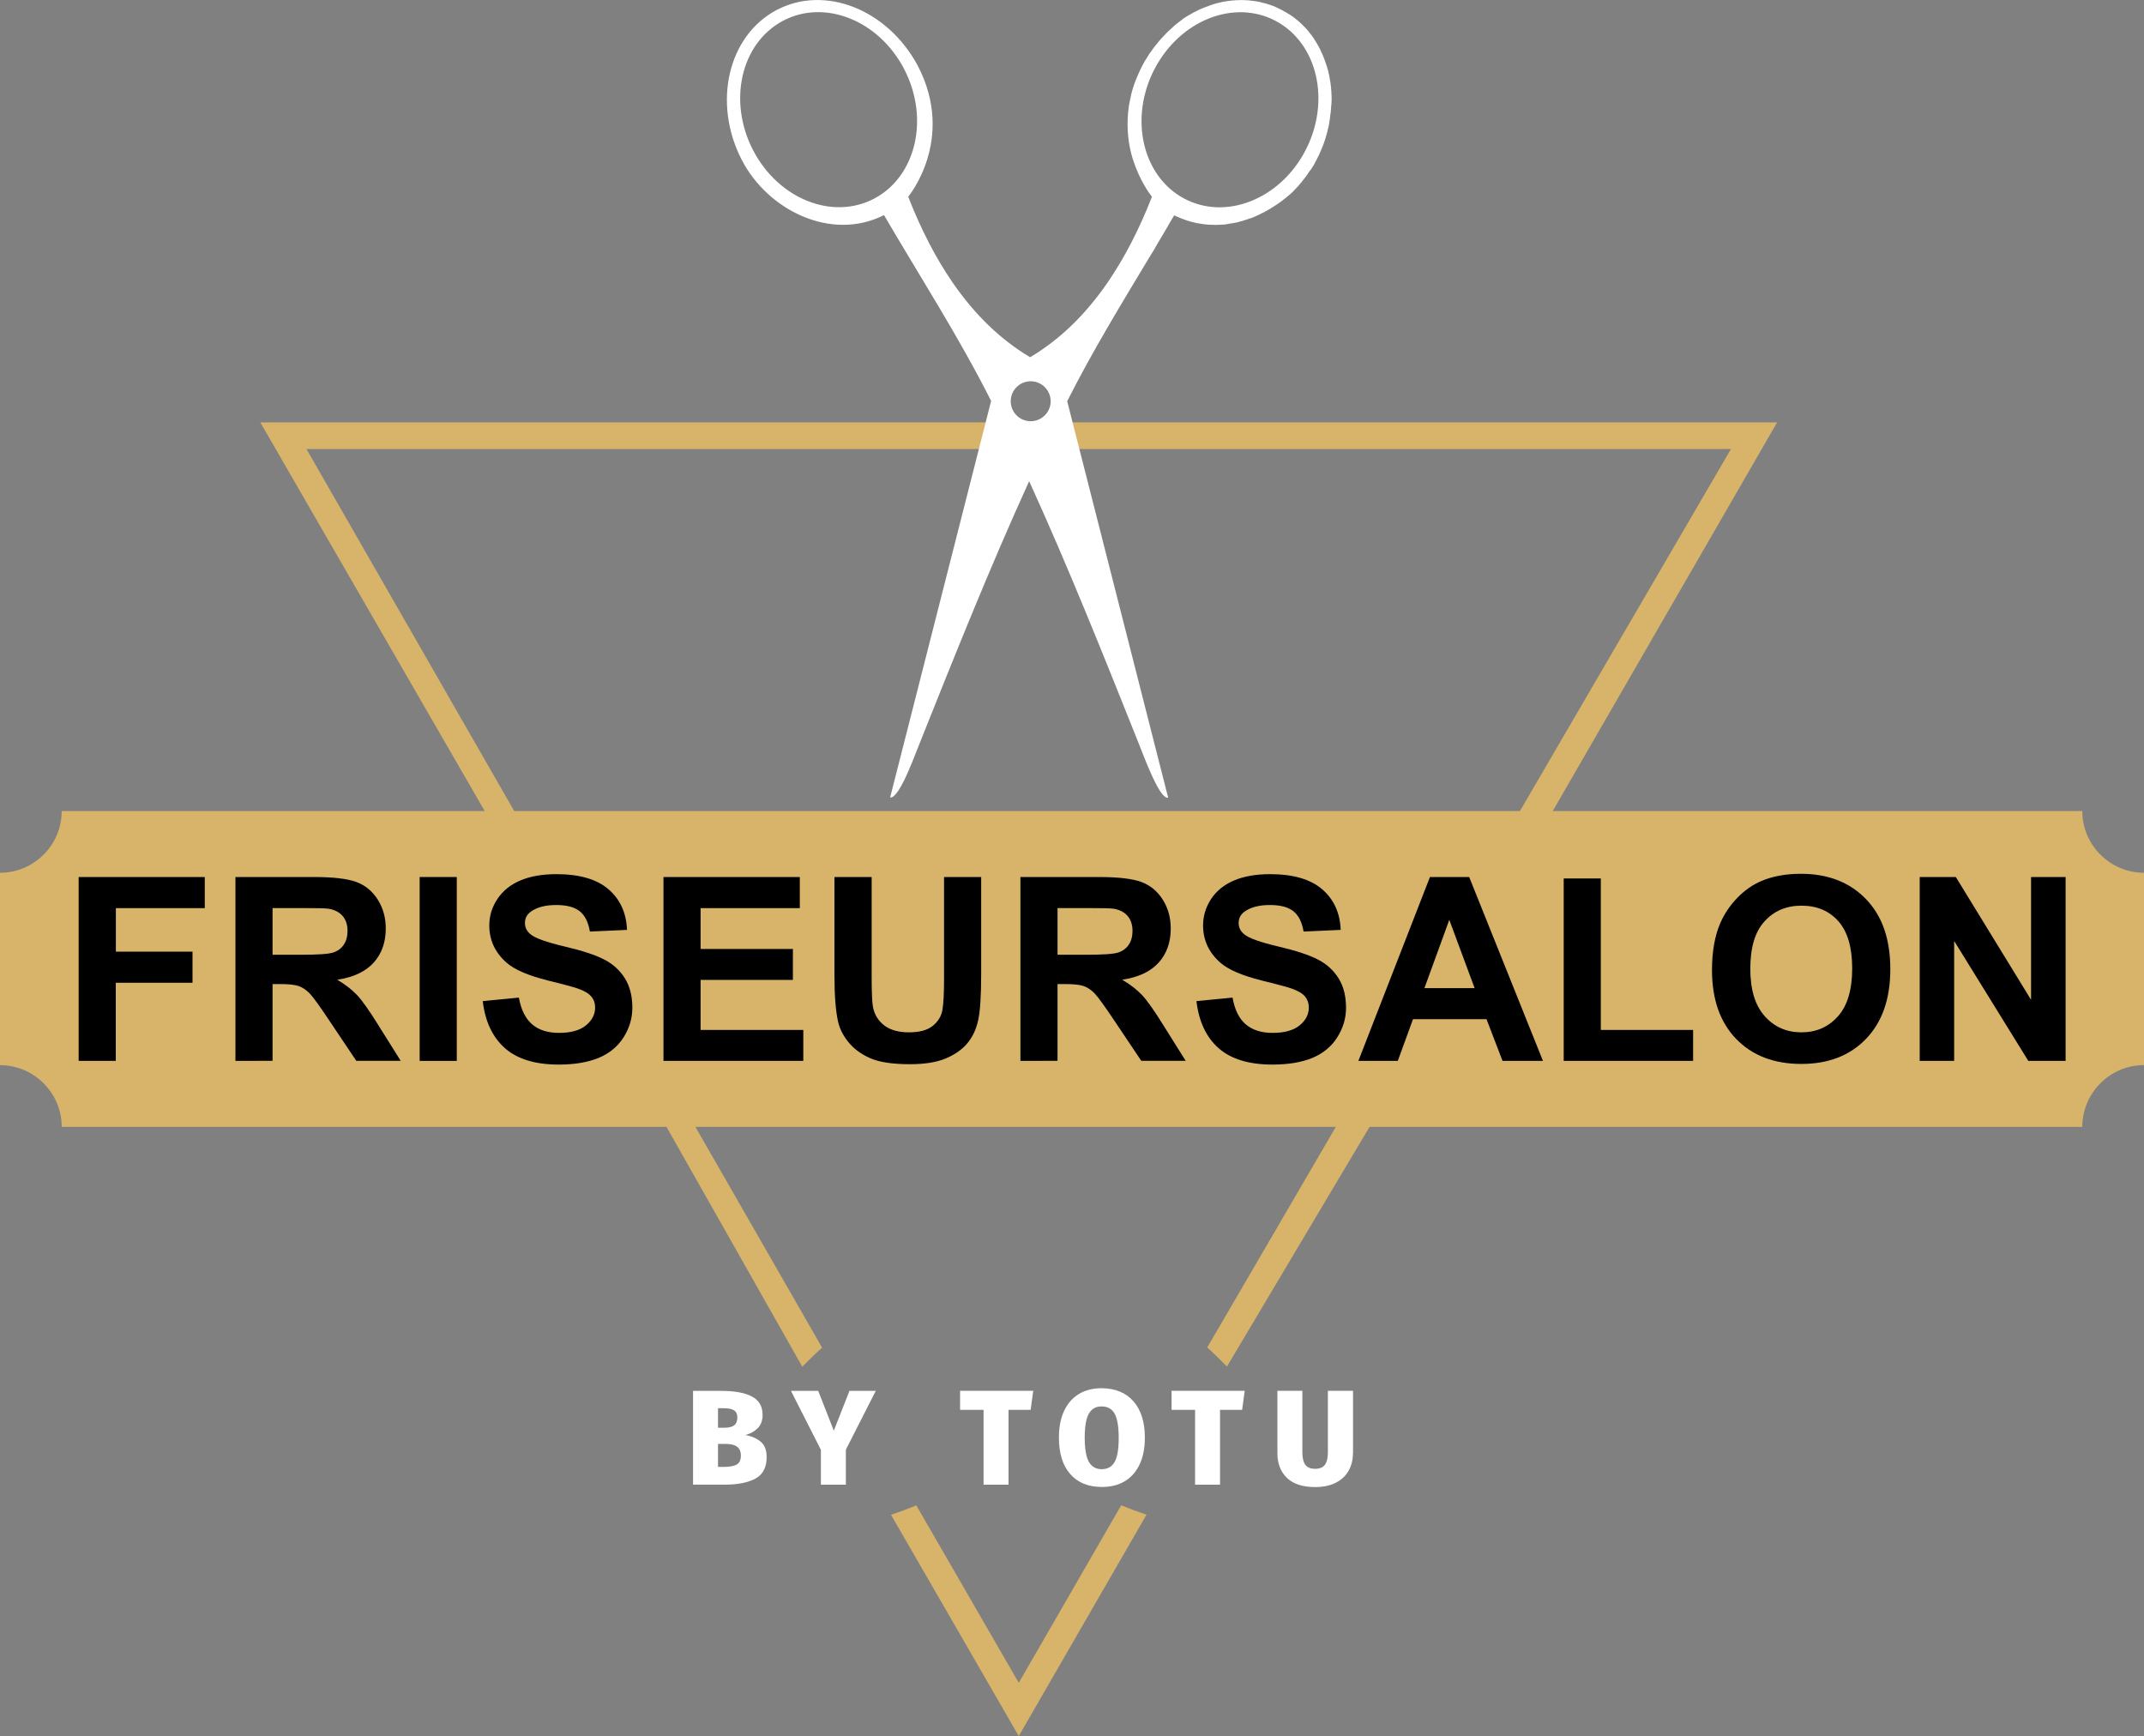 <?xml version="1.0" encoding="utf-8"?>
<!-- Generator: Adobe Illustrator 25.0.1, SVG Export Plug-In . SVG Version: 6.00 Build 0)  -->
<svg version="1.1" id="Ebene_1" xmlns="http://www.w3.org/2000/svg" xmlns:xlink="http://www.w3.org/1999/xlink" x="0px" y="0px"
	 viewBox="0 0 2327.6 1884.5" style="enable-background:new 0 0 2327.6 1884.5;" xml:space="preserve">
<rect x="0" y="0" width="2327.6" height="1884.5" fill="#808080" stroke="none"/>
<style type="text/css">
	.st0{fill-rule:evenodd;clip-rule:evenodd;fill:#D7B46A;}
	.st1{fill-rule:evenodd;clip-rule:evenodd;fill:#FFFFFF;}
	.st2{fill:#FFFFFF;}
</style>
<g>
	<g>
		<g>
			<path class="st0" d="M1332,1483.4l185.6-311.9l411.7-713H282.6l411.7,713L871,1483.6c6.9-7.1,14-14.1,21.5-20.7L332.7,487.4
				h1546.5l-568.6,975.3C1318,1469.3,1325.1,1476.3,1332,1483.4 M1106,1884.5l138.7-240.3c-9.3-3.1-18.5-6.5-27.5-10.2L1106,1826.7
				l-111.2-192.6c-9.1,3.7-18.3,7.1-27.5,10.2L1106,1884.5z"/>
			<path class="st1" d="M1445.4,100.8v-0.9c-0.1-0.9-0.1-1.8-0.2-2.7h-0.1v-1.3c-0.1-0.7-0.1-1.5-0.2-2.2h-0.1V93
				c-0.1-0.8-0.2-1.6-0.3-2.4l0,0v-0.1c-0.1-0.6-0.2-1.2-0.3-1.8h-0.1v-0.3c-0.1-0.4-0.1-0.8-0.2-1.3h-0.1v-0.7
				c-0.1-0.4-0.1-0.8-0.2-1.3h-0.1v-0.5c-0.1-0.4-0.1-0.7-0.2-1.1h-0.1V83c-0.1-0.4-0.2-0.9-0.3-1.3l0,0v-0.2
				c-0.1-0.5-0.2-0.9-0.3-1.4l0,0l0,0c-0.1-0.4-0.2-0.8-0.3-1.2l0,0v-0.1c-0.1-0.4-0.2-0.8-0.3-1.2l0,0v-0.2
				c-0.1-0.4-0.2-0.8-0.3-1.1l0,0v-0.1c-0.1-0.3-0.2-0.6-0.2-0.9h-0.1V75c-0.1-0.3-0.2-0.6-0.3-0.9h-0.1v-0.2
				c-0.1-0.3-0.1-0.5-0.2-0.8h-0.1v-0.3c-0.1-0.3-0.2-0.6-0.3-0.9l0,0v-0.2c-0.1-0.3-0.2-0.5-0.3-0.8h-0.1v-0.2
				c-0.4-1.2-0.8-2.4-1.2-3.6h-0.1v-0.2c-0.1-0.3-0.2-0.5-0.3-0.8l0,0V66c-0.1-0.3-0.2-0.6-0.3-0.8l0,0l0,0
				c-0.1-0.2-0.1-0.4-0.2-0.6h-0.1v-0.2c-0.1-0.2-0.2-0.5-0.3-0.7l0,0v-0.1c-0.1-0.2-0.1-0.3-0.2-0.5h-0.1v-0.3
				c-0.1-0.2-0.2-0.5-0.3-0.7l0,0V62c-0.1-0.2-0.1-0.4-0.2-0.5h-0.1v-0.3c-0.1-0.2-0.2-0.5-0.3-0.7l0,0l0,0c-0.3-0.7-0.6-1.5-1-2.2
				l0,0c-0.1-0.2-0.2-0.4-0.3-0.6l0,0v-0.1c-0.1-0.2-0.2-0.4-0.3-0.6h-0.1v-0.1c-0.1-0.2-0.2-0.3-0.2-0.5h-0.1v-0.2
				c-0.1-0.2-0.2-0.3-0.2-0.5h-0.1v-0.2c-0.1-0.2-0.1-0.3-0.2-0.5h-0.1v-0.2c-0.1-0.1-0.1-0.3-0.2-0.5h-0.1V54
				c-0.1-0.1-0.1-0.3-0.2-0.4h-0.1v-0.2c-0.1-0.2-0.2-0.3-0.2-0.4h-0.1v-0.2l-0.2-0.5h-0.1v-0.1c-0.1-0.2-0.2-0.3-0.3-0.5h-0.1v-0.1
				c-0.1-0.2-0.2-0.3-0.3-0.5l0,0V51c-0.1-0.2-0.2-0.4-0.3-0.6l0,0l0,0c-0.4-0.7-0.8-1.5-1.3-2.2l0,0l0,0c-0.3-0.5-0.6-1-0.9-1.6
				l0,0v-0.1c-0.2-0.3-0.4-0.6-0.6-0.9h-0.1v-0.1l-0.3-0.5l0,0l0,0c-0.1-0.1-0.1-0.2-0.2-0.3h-0.1v-0.2c-0.1-0.1-0.2-0.3-0.3-0.4
				l0,0V44c-0.1-0.1-0.1-0.2-0.2-0.3h-0.1v-0.2c-0.1-0.1-0.2-0.3-0.3-0.4l0,0V43c-0.2-0.3-0.4-0.6-0.6-0.9l0,0V42
				c-0.2-0.3-0.4-0.6-0.6-0.9l0,0l0,0c-0.5-0.7-1-1.5-1.6-2.2l0,0l0,0c-0.3-0.4-0.6-0.8-0.9-1.2l0,0l0,0l-0.2-0.3h-0.1v-0.1
				c-0.3-0.4-0.6-0.8-0.9-1.1h-0.1v-0.1c-0.1-0.1-0.1-0.2-0.2-0.2h-0.1v-0.2c-0.3-0.4-0.6-0.7-0.9-1.1l0,0v-0.1l-0.2-0.3h-0.1V34
				l-0.2-0.2h-0.2v-0.2c-0.3-0.4-0.6-0.7-0.9-1.1l0,0l0,0l-0.3-0.3h-0.1v-0.1C1418,31,1417,30,1416,29l0,0l0,0
				c-0.1-0.1-0.2-0.2-0.3-0.3l0,0l0,0c-0.1-0.1-0.2-0.2-0.3-0.3l0,0l0,0l-0.3-0.3l0,0l0,0c-0.1-0.1-0.2-0.2-0.3-0.3l0,0l0,0
				c-0.1-0.1-0.2-0.2-0.3-0.3l0,0l0,0c-0.1-0.1-0.2-0.2-0.3-0.3l0,0l0,0c-0.1-0.1-0.2-0.2-0.3-0.3l0,0l0,0l-0.3-0.3l0,0l0,0
				c-1.2-1.2-2.5-2.4-3.8-3.5l0,0c-0.4-0.3-0.7-0.6-1.1-1h-0.2V22c-0.1-0.1-0.1-0.1-0.2-0.2h-0.1v-0.1c-0.1-0.1-0.2-0.2-0.3-0.2l0,0
				l0,0c-0.3-0.2-0.5-0.4-0.8-0.6h-0.2v-0.2l-0.2-0.2h-0.1v-0.1c-0.1-0.1-0.2-0.1-0.3-0.2l0,0l0,0c-0.3-0.2-0.5-0.4-0.8-0.6h-0.2
				v-0.1l-0.3-0.2h-0.1V19c-0.3-0.2-0.5-0.4-0.8-0.6h-0.2v-0.1c-0.1-0.1-0.2-0.1-0.3-0.2h-0.1l0,0c-0.4-0.3-0.8-0.6-1.3-0.9l0,0l0,0
				c-0.6-0.4-1.2-0.9-1.9-1.3h-0.1l0,0c-0.3-0.2-0.6-0.4-0.9-0.6h-0.1l0,0c-0.1-0.1-0.3-0.2-0.4-0.3h-0.2v-0.1l-0.3-0.2l0,0l0,0
				c-0.2-0.1-0.3-0.2-0.5-0.3h-0.2v-0.1c-0.1-0.1-0.2-0.1-0.3-0.2h-0.3v-0.2c-0.1,0-0.2-0.1-0.2-0.1h-0.1v-0.1
				c-0.1-0.1-0.3-0.2-0.5-0.3h-0.2v-0.1c-0.3-0.2-0.6-0.4-0.9-0.5h-0.1l0,0c-0.2-0.1-0.3-0.2-0.5-0.3h-0.2v-0.1
				c-0.5-0.3-1-0.6-1.6-0.9l0,0l0,0c-0.2-0.1-0.4-0.3-0.7-0.4c-0.6-0.3-1.2-0.6-1.7-0.9h-0.2v-0.1c-0.2-0.1-0.3-0.2-0.5-0.2h-0.2
				V9.8c-0.2-0.1-0.3-0.2-0.5-0.2h-0.2V9.4l-0.5-0.2h-0.1V9.1c-0.2-0.1-0.4-0.2-0.5-0.3h-0.1l0,0c-0.2-0.1-0.4-0.2-0.6-0.3h-0.1l0,0
				c-0.2-0.1-0.4-0.2-0.6-0.3h-0.3V8.1l-0.4-0.2h-0.2V7.8c-0.2-0.1-0.3-0.1-0.5-0.2h-0.1V7.5c-0.2-0.1-0.4-0.2-0.6-0.3l0,0l0,0
				c-0.5-0.2-1-0.4-1.5-0.6h-0.1l0,0c-0.5-0.2-1.1-0.4-1.6-0.6l0,0c-0.3-0.1-0.6-0.2-0.9-0.3h-0.1l0,0c-0.3-0.1-0.5-0.2-0.8-0.3
				h-0.2V5.3c-0.3-0.1-0.5-0.2-0.8-0.3h-0.2l0,0c-0.2-0.1-0.5-0.2-0.7-0.3h-0.2l0,0c-0.3-0.1-0.5-0.2-0.8-0.2h-0.2V4.4
				c-0.3-0.1-0.6-0.2-0.8-0.3h-0.4V4c-0.2-0.1-0.4-0.1-0.6-0.2h-0.4V3.7c-0.3-0.1-0.5-0.1-0.8-0.2h-0.2l0,0
				c-1.2-0.3-2.4-0.6-3.6-0.9h-0.3V2.4c-0.4-0.1-0.8-0.2-1.2-0.3h-0.4l0,0c-0.3-0.1-0.7-0.2-1-0.2h-0.5V1.8
				c-0.4-0.1-0.8-0.1-1.2-0.2h-0.4V1.5c-0.5-0.1-1-0.2-1.4-0.2h-0.2l0,0c-1.5-0.2-3-0.4-4.5-0.6h-1.3V0.5c-0.8-0.1-1.5-0.1-2.3-0.2
				h-1.6V0.2c-4-0.2-8.1-0.2-12.1,0.1v0.1h-0.8c-0.9,0.1-1.8,0.1-2.7,0.2v0.1h-0.8c-0.6,0.1-1.2,0.1-1.7,0.2V1h-0.9
				c-0.5,0.1-1.1,0.2-1.6,0.2v0.1h-0.6c-0.5,0.1-1.1,0.2-1.6,0.3l0,0h-0.2c-0.6,0.1-1.1,0.2-1.7,0.3l0,0h-0.1
				c-0.5,0.1-1,0.2-1.5,0.3l0,0h-0.1c-0.4,0.1-0.8,0.2-1.2,0.3v0.1h-0.3c-0.3,0.1-0.7,0.1-1,0.2v0.1h-0.4c-0.3,0.1-0.6,0.1-0.8,0.2
				v0.1h-0.4c-0.3,0.1-0.6,0.1-0.8,0.2v0.1h-0.4c-0.4,0.1-0.8,0.2-1.1,0.3l0,0l0,0c-0.7,0.2-1.5,0.4-2.2,0.6l0,0l0,0
				c-0.3,0.1-0.6,0.2-0.9,0.3l0,0h-0.1c-0.3,0.1-0.6,0.2-0.8,0.3v0.1h-0.2c-0.2,0.1-0.5,0.2-0.7,0.2v0.1h-0.2
				c-0.2,0.1-0.5,0.2-0.7,0.2v0.1h-0.2c-0.2,0.1-0.5,0.2-0.7,0.2V6h-0.2c-0.2,0.1-0.5,0.2-0.7,0.3v0.1h-0.1
				c-0.3,0.1-0.5,0.2-0.8,0.3l0,0h-0.1c-0.8,0.3-1.6,0.6-2.5,0.9l0,0h-0.1c-0.5,0.2-1,0.4-1.5,0.6l0,0l0,0c-0.5,0.2-1,0.4-1.5,0.6
				c-0.2,0.1-0.4,0.2-0.6,0.3l0,0h-0.1c-0.2,0.1-0.4,0.2-0.5,0.2v0.1h-0.2c-0.2,0.1-0.3,0.1-0.5,0.2v0.1h-0.3
				c-0.2,0.1-0.5,0.2-0.7,0.3l0,0l0,0c-0.2,0.1-0.4,0.2-0.6,0.3l0,0h-0.1l-0.6,0.3l0,0h-0.1c-0.2,0.1-0.4,0.2-0.5,0.3V11h-0.1
				c-0.2,0.1-0.3,0.2-0.5,0.2v0.1h-0.2c-1.2,0.6-2.5,1.2-3.7,1.9l0,0h-0.1c-0.2,0.1-0.4,0.2-0.6,0.3l0,0l0,0c-0.5,0.3-1,0.6-1.6,0.9
				v0.1h-0.2c-0.2,0.1-0.3,0.2-0.5,0.3v0.1h-0.1c-0.2,0.1-0.4,0.2-0.5,0.3l0,0l0,0c-0.3,0.2-0.6,0.4-0.9,0.5v0.1h-0.2l-0.5,0.3l0,0
				h-0.1c-0.5,0.3-1,0.6-1.5,0.9l0,0h-0.1c-0.8,0.5-1.7,1-2.5,1.6l0,0l0,0c-0.3,0.2-0.6,0.4-0.9,0.6l0,0h-0.1
				c-0.3,0.2-0.6,0.4-0.9,0.6l0,0h-0.1c-0.3,0.2-0.6,0.4-0.9,0.6l0,0l0,0l-0.3,0.2V21h-0.2c-0.1,0.1-0.3,0.2-0.4,0.3l0,0l0,0
				c-0.1,0.1-0.2,0.1-0.3,0.2v0.1h-0.1c-0.3,0.2-0.5,0.4-0.8,0.6v0.1h-0.1c-0.3,0.2-0.6,0.4-0.9,0.6l0,0l0,0l-0.3,0.2v0.1h-0.1
				c-0.3,0.2-0.6,0.4-0.8,0.6l0,0l0,0c-1,0.7-1.9,1.4-2.8,2.2l0,0l0,0c-0.1,0.1-0.2,0.1-0.3,0.2v0.1h-0.1c-0.4,0.3-0.8,0.6-1.1,0.9
				l0,0l0,0l-0.3,0.2v0.1h-0.1l-0.2,0.2V28h-0.2c-0.4,0.3-0.7,0.6-1.1,0.9l0,0l0,0l-0.3,0.3v0.1h-0.1l-0.2,0.2v0.1h-0.1
				c-0.6,0.5-1.2,1-1.8,1.6l0,0l0,0l-0.3,0.3v0.1h-0.1c-1.7,1.5-3.4,3.1-5,4.8l0,0l0,0c-0.1,0.1-0.2,0.2-0.3,0.3l0,0l0,0
				c-1.6,1.6-3.2,3.3-4.8,5.1l0,0l0,0c-0.5,0.6-1,1.2-1.6,1.8v0.1h-0.1c-0.1,0.1-0.1,0.2-0.2,0.2V44h-0.1l-0.2,0.3l0,0l0,0
				c-0.3,0.4-0.6,0.7-0.9,1.1v0.2h-0.2c-0.1,0.1-0.1,0.1-0.2,0.2v0.1h-0.1c-0.1,0.1-0.1,0.2-0.2,0.3v0.1l0,0
				c-0.3,0.4-0.6,0.7-0.9,1.1v0.2h-0.1c-0.1,0.1-0.1,0.2-0.2,0.2v0.1h-0.1l-0.3,0.3c-0.3,0.4-0.6,0.8-1,1.2l0,0l0,0
				c-0.6,0.8-1.3,1.6-1.9,2.5V52h-0.1c-0.3,0.4-0.6,0.8-0.9,1.2v0.1l0,0c-0.2,0.3-0.4,0.6-0.6,0.8v0.1h-0.1
				c-0.2,0.3-0.4,0.5-0.6,0.8v0.2h-0.1c-0.1,0.1-0.1,0.2-0.2,0.3v0.1l0,0c-0.1,0.1-0.2,0.3-0.3,0.4v0.2h-0.2l-0.2,0.2v0.1h-0.1
				c-0.2,0.3-0.4,0.6-0.6,0.9v0.1h-0.1c-0.2,0.3-0.4,0.6-0.6,0.9v0.1h-0.1c-0.2,0.3-0.4,0.6-0.6,0.9v0.1l0,0
				c-0.7,1.1-1.5,2.3-2.2,3.5l0,0l0,0c-0.1,0.2-0.2,0.3-0.3,0.5v0.2h-0.1c-0.2,0.3-0.4,0.6-0.5,0.9l0,0l0,0l-0.3,0.5V65h-0.1
				l-0.2,0.4v0.2h-0.1c-0.1,0.1-0.1,0.2-0.2,0.3l0,0l0,0c-0.1,0.2-0.2,0.4-0.3,0.5v0.1h-0.1c-0.1,0.2-0.2,0.3-0.3,0.5v0.2h-0.1
				l-0.2,0.4v0.2h-0.1c-0.2,0.3-0.3,0.6-0.5,0.9l0,0l0,0c-0.1,0.2-0.2,0.4-0.3,0.6v0.1l0,0c-0.1,0.2-0.2,0.3-0.3,0.5V70h-0.1
				c-0.3,0.6-0.6,1.2-0.9,1.7c-2,3.9-3.8,7.8-5.4,11.6v0.1l0,0c-0.7,1.6-1.3,3.2-1.9,4.7l0,0l0,0c-0.4,1.2-0.9,2.3-1.3,3.5l0,0l0,0
				c-0.8,2.4-1.6,4.7-2.2,7l0,0l0,0c-0.3,1.2-0.6,2.3-0.9,3.4v0.1l0,0c-0.1,0.4-0.2,0.8-0.3,1.2v0.1l0,0c-0.1,0.4-0.2,0.8-0.3,1.2
				v0.1l0,0c-0.6,2.6-1.1,5.1-1.6,7.6v0.1l0,0c-0.4,2.1-0.7,4.1-0.9,6.1v0.3l0,0c-0.2,1.9-0.5,3.9-0.6,5.8v0.3l0,0
				c-0.1,1.8-0.2,3.6-0.3,5.3v0.7l0,0c-0.1,2.7-0.1,5.4,0,8l0,0v0.4c0.1,1.8,0.2,3.6,0.3,5.3l0,0v0.2c0.1,1.1,0.2,2.2,0.3,3.3l0,0
				v0.1c0.2,1.7,0.4,3.4,0.6,5l0,0l0,0c0.9,6.2,2.2,12.1,3.8,17.5l0,0v0.1c0.3,1.1,0.6,2.1,1,3.1l0,0l0,0c0.8,2.5,1.7,5,2.6,7.3l0,0
				c7.8,20.5,18,32.6,17.8,32.4c-14.1,36.1-30.2,66.8-47.9,92.7c-24.9,36.3-53.2,63-84.4,81.5c-31.2-18.6-59.5-45.2-84.4-81.5
				c-17.8-25.9-33.8-56.6-47.9-92.7c-0.4,0.3,52-61.7,10.5-142C963.7,10.2,895.3-17,842.7,11.1c-52.5,28.1-69.3,100.8-37.4,162.5
				c28.2,54.6,97.1,88.9,154.4,59.9c40.1,68.5,81.2,132.1,116.3,201.7c-36.5,143.4-73,286.8-109.6,430.3c0.9,0.3,1.9,0,3-0.6v-0.1
				h0.1c0.3-0.2,0.6-0.4,0.8-0.6l0,0l0,0c0.1-0.1,0.2-0.2,0.3-0.3v-0.1h0.1c0.9-0.8,1.8-1.9,2.8-3.1l0,0l0,0c0.5-0.7,1-1.4,1.6-2.2
				l0,0l0,0c0.9-1.4,1.9-3,2.9-4.7l0,0l0,0c0.7-1.3,1.5-2.7,2.2-4.1l0,0l0,0c0.1-0.2,0.2-0.4,0.3-0.6l0,0l0,0c0.3-0.6,0.6-1.3,1-1.9
				l0,0c6.8-13.9,13.6-32,17.4-41.6c37.7-94.3,75.9-190.1,118.4-283.3c42.5,93.2,80.7,189,118.4,283.3c6.9,17.3,23.5,62.8,32.5,60.2
				c-36.5-143.4-73.1-286.9-109.6-430.3c27.5-54.5,58.6-105.3,90.1-157.7l1-1.6l0,0l1-1.6l0,0l0,0l1-1.6l0,0l0,0l1-1.6l0,0l0,0
				l0.9-1.6l0,0l0,0l0.9-1.6l0,0l0,0l0.9-1.6l0,0l0,0l0.9-1.6l0,0l0,0l1-1.6c2.3-3.9,4.7-7.8,7-11.8l0,0l0,0l0.9-1.6l0,0l0,0
				c1.1-1.8,2.1-3.6,3.2-5.4v-0.1l0,0l0.9-1.6l0,0l0,0c1.1-1.8,2.1-3.6,3.2-5.4l0,0l0,0c0.8-1.3,1.5-2.6,2.3-3.8
				c0.7,0.3,1.3,0.7,2,1h0.2v0.1c0.2,0.1,0.3,0.2,0.5,0.2h0.2v0.1c0.2,0.1,0.4,0.2,0.5,0.2h0.1l0,0l0.6,0.3h0.3v0.1
				c0.1,0.1,0.2,0.1,0.4,0.2h0.3v0.1c0.1,0.1,0.3,0.1,0.4,0.2h0.2v0.1c0.2,0.1,0.4,0.2,0.6,0.2h0.4v0.2l0.4,0.2h0.2v0.1
				c0.2,0.1,0.4,0.1,0.5,0.2h0.1l0,0c0.2,0.1,0.5,0.2,0.7,0.3h0.3v0.1c0.2,0.1,0.4,0.2,0.6,0.2h0.1l0,0c1.2,0.4,2.3,0.9,3.5,1.3h0.3
				v0.1c0.2,0.1,0.4,0.1,0.6,0.2h0.3v0.1c0.2,0.1,0.5,0.1,0.7,0.2h0.3v0.1c0.3,0.1,0.5,0.2,0.8,0.2h0.5v0.2c0.2,0.1,0.4,0.1,0.6,0.2
				h0.4v0.1c0.3,0.1,0.5,0.1,0.8,0.2h0.5v0.1c0.2,0.1,0.4,0.1,0.7,0.2h0.3v0.1c1.3,0.3,2.5,0.6,3.8,0.9h0.4v0.1
				c0.4,0.1,0.8,0.2,1.1,0.2h0.5v0.1c0.4,0.1,0.8,0.2,1.2,0.2h0.7v0.1c0.4,0.1,0.8,0.1,1.2,0.2h0.7v0.1c0.5,0.1,0.9,0.1,1.4,0.2h0.5
				v0.1c1.8,0.2,3.7,0.4,5.5,0.6h2.1v0.1c3.7,0.2,7.5,0.2,11.2,0v-0.1h2c1.9-0.1,3.8-0.3,5.7-0.6V243h0.6c0.5-0.1,0.9-0.1,1.4-0.2
				v-0.1h0.8c0.5-0.1,0.9-0.1,1.4-0.2v-0.1h0.5c0.5-0.1,0.9-0.2,1.4-0.2v-0.1h0.4c0.5-0.1,1-0.2,1.5-0.3l0,0h0.1
				c0.5-0.1,1-0.2,1.5-0.3l0,0l0,0c0.4-0.1,0.8-0.2,1.3-0.3l0,0h0.2c0.4-0.1,0.7-0.2,1.1-0.3v-0.1h0.2c0.4-0.1,0.7-0.2,1.1-0.3v-0.1
				h0.2c0.3-0.1,0.5-0.1,0.7-0.2v-0.1h0.5c0.3-0.1,0.5-0.2,0.8-0.2v-0.1h0.4c0.3-0.1,0.6-0.2,0.9-0.3v-0.1h0.2
				c0.4-0.1,0.7-0.2,1-0.3l0,0c1.3-0.4,2.6-0.8,3.8-1.2v-0.1h0.2c0.3-0.1,0.5-0.2,0.8-0.3v-0.1h0.1c0.3-0.1,0.5-0.2,0.8-0.3l0,0h0.1
				c0.2-0.1,0.4-0.1,0.6-0.2v0.1h0.3c0.2-0.1,0.4-0.1,0.6-0.2v-0.1h0.2c0.2-0.1,0.5-0.2,0.7-0.3l0,0h0.1c0.5-0.2,1-0.4,1.5-0.6v-0.1
				h0.2c1-0.4,2-0.8,3-1.3l0,0l0,0l0.6-0.3V234h0.1c0.7-0.3,1.4-0.6,2.1-0.9l0,0l0,0c0.2-0.1,0.4-0.2,0.6-0.3l0,0h0.1
				c0.2-0.1,0.4-0.2,0.6-0.3v-0.1h0.1c0.2-0.1,0.3-0.2,0.5-0.3V232h0.1c0.2-0.1,0.3-0.2,0.5-0.2v-0.1h0.2l0.5-0.2v-0.1h0.2
				c0.2-0.1,0.3-0.1,0.5-0.2v-0.1h0.2c1.2-0.6,2.4-1.3,3.6-1.9l0,0l0,0c0.5-0.3,1.1-0.6,1.6-0.9v-0.1h0.1c0.2-0.1,0.3-0.2,0.5-0.3
				l0,0h0.1c0.3-0.2,0.6-0.3,0.9-0.5v-0.1h0.2c0.1-0.1,0.3-0.2,0.4-0.2V227h0.1c0.2-0.1,0.3-0.2,0.5-0.3l0,0l0,0
				c0.3-0.2,0.6-0.4,0.9-0.6V226h0.1c0.2-0.1,0.3-0.2,0.5-0.3l0,0l0,0c0.3-0.2,0.6-0.4,0.9-0.6l0,0h0.1c0.8-0.5,1.7-1,2.5-1.6
				c0.3-0.2,0.6-0.4,1-0.6l0,0l0,0c0.4-0.3,0.8-0.6,1.3-0.9l0,0h0.1c0.3-0.2,0.5-0.4,0.8-0.6v-0.1h0.1c0.3-0.2,0.6-0.4,0.9-0.6l0,0
				l0,0c0.1-0.1,0.2-0.1,0.3-0.2v-0.1h0.2c0.3-0.2,0.5-0.4,0.8-0.6v-0.1h0.1c0.3-0.2,0.6-0.4,0.9-0.6l0,0l0,0
				c0.1-0.1,0.2-0.2,0.3-0.2v-0.1h0.1c1.4-1,2.7-2.1,4-3.1l0,0h0.1c0.1-0.1,0.2-0.1,0.3-0.2v-0.1h0.1c0.4-0.3,0.8-0.6,1.2-1
				c0.1-0.1,0.2-0.2,0.3-0.3V214h0.1c0.1-0.1,0.2-0.1,0.3-0.2v-0.1h0.1c0.1-0.1,0.1-0.1,0.2-0.2v-0.2h0.2c0.4-0.3,0.7-0.6,1.1-0.9
				l0,0l0,0c0.1-0.1,0.2-0.2,0.3-0.3l0,0h0.1l0.3-0.2v-0.1h0.1c0.8-0.7,1.6-1.5,2.5-2.2c0.1-0.1,0.2-0.2,0.3-0.3l0,0l0,0l0.3-0.3
				l0,0l0,0l0.3-0.3v-0.1h0.1l0.3-0.2v-0.1h0.1c0.1-0.1,0.2-0.1,0.2-0.2V208h0.1c0.1-0.1,0.2-0.1,0.2-0.2v-0.1h0.1l0.2-0.2v-0.1h0.1
				l0.2-0.2V207h0.1l0.2-0.2v-0.1h0.1l0.2-0.2v-0.1h0.1c0.1-0.1,0.1-0.1,0.2-0.2V206h0.1l0.2-0.2v-0.1h0.1c0.1-0.1,0.1-0.1,0.2-0.2
				v-0.1h0.1l0.2-0.2v-0.1h0.1l0.2-0.2v-0.1h0.1l0.2-0.2v-0.1h0.1c0.1-0.1,0.1-0.2,0.2-0.2v-0.1h0.1c0.1-0.1,0.2-0.2,0.2-0.2v-0.1
				h0.1c0.1-0.1,0.2-0.2,0.2-0.3v-0.1h0.1c0.1-0.1,0.2-0.2,0.3-0.3l0,0l0,0l0.3-0.3l0,0l0,0c0.9-0.9,1.7-1.8,2.5-2.8V200h0.1
				c0.1-0.1,0.2-0.2,0.2-0.3v-0.1l0,0c0.1-0.1,0.2-0.2,0.3-0.3l0,0c0.3-0.4,0.6-0.7,1-1.1V198h0.1l0.2-0.2v-0.1h0.1
				c0.1-0.1,0.2-0.2,0.2-0.3v-0.1h0.1c0.4-0.5,0.8-1,1.2-1.5v-0.1h0.1c0.1-0.1,0.2-0.2,0.2-0.3l0,0l0,0c0.4-0.5,0.8-1,1.2-1.6l0,0
				l0,0c0.6-0.8,1.3-1.6,1.9-2.5v-0.1h0.1c0.3-0.4,0.6-0.8,0.9-1.2v-0.1l0,0c0.2-0.3,0.4-0.6,0.6-0.8V189h0.1
				c0.1-0.1,0.2-0.2,0.2-0.3c0.1-0.1,0.2-0.3,0.3-0.4v-0.2h0.1c0.1-0.1,0.1-0.2,0.2-0.3v-0.1l0,0c0.2-0.3,0.4-0.6,0.6-0.9v-0.1h0.1
				c0.2-0.3,0.4-0.6,0.6-0.9v-0.1h0.1c0.2-0.3,0.4-0.6,0.6-0.9v0.2h0.1c0.7-1.1,1.5-2.3,2.2-3.4v-0.1h0.1c0.3-0.5,0.6-1,0.9-1.5
				v-0.1h0.1l0.3-0.4v-0.2h0.1c0.2-0.3,0.4-0.6,0.5-0.9v-0.1l0,0c0.1-0.2,0.2-0.3,0.3-0.5v-0.1h0.1l0.2-0.4V177h0.1
				c0.2-0.3,0.4-0.6,0.5-0.9l0,0l0,0c0.1-0.2,0.2-0.4,0.3-0.6v-0.1l0,0c0.1-0.2,0.2-0.4,0.3-0.5v-0.1h0.1c0.2-0.4,0.4-0.8,0.7-1.3
				c0.4-0.8,0.8-1.6,1.2-2.4v-0.2h0.1c0.1-0.1,0.1-0.3,0.2-0.4v-0.2h0.1c0.1-0.2,0.1-0.3,0.2-0.5v-0.2h0.1l0.2-0.5V169h0.1
				c0.1-0.2,0.2-0.4,0.3-0.5v-0.1l0,0c0.1-0.2,0.2-0.4,0.3-0.6v-0.1l0,0c0.1-0.2,0.2-0.4,0.3-0.6c0.1-0.2,0.2-0.5,0.3-0.7v-0.3h0.1
				l0.2-0.5v-0.2h0.1c0.1-0.2,0.2-0.4,0.2-0.5v-0.1h0.1c0.1-0.2,0.2-0.4,0.3-0.6l0,0c0.7-1.5,1.3-3.1,1.9-4.6v-0.1h0.1
				c0.1-0.2,0.2-0.4,0.3-0.7v-0.3h0.1c0.1-0.2,0.1-0.4,0.2-0.6v-0.1l0,0c0.1-0.3,0.2-0.5,0.3-0.8v-0.2h0.1c0.1-0.2,0.2-0.4,0.3-0.7
				v-0.3h0.1c0.1-0.2,0.1-0.4,0.2-0.6V155h0.1l0.2-0.6v-0.1l0,0c0.1-0.3,0.2-0.6,0.3-0.8v-0.1l0,0c0.1-0.3,0.2-0.6,0.3-0.8v-0.1l0,0
				c0.1-0.3,0.2-0.6,0.3-0.8v-0.1l0,0c0.2-0.6,0.4-1.3,0.6-1.9l0,0l0,0c0.2-0.7,0.4-1.4,0.6-2.1v-0.1l0,0c0.1-0.3,0.2-0.6,0.3-1
				v-0.3h0.1c0.1-0.3,0.2-0.6,0.2-0.8V145h0.1c0.1-0.2,0.1-0.5,0.2-0.7V144h0.1c0.1-0.3,0.2-0.7,0.3-1v-0.3h0.1
				c0.1-0.3,0.2-0.6,0.2-1v-0.3h0.1c0.1-0.3,0.2-0.7,0.2-1V140h0.1c0.2-0.8,0.4-1.7,0.6-2.5l0,0c0.1-0.5,0.2-1,0.3-1.5v-0.4h0.1
				c0.1-0.4,0.2-0.8,0.2-1.2V134h0.1c0.1-0.4,0.2-0.9,0.2-1.3V132h0.1c0.1-0.4,0.1-0.8,0.2-1.3V130h0.1c0.1-0.4,0.1-0.9,0.2-1.3
				v-0.3l0,0c0.2-1.5,0.4-3,0.6-4.5v-0.6h0.1c0.1-0.8,0.2-1.7,0.3-2.5v-1.3h0.1c0.1-0.9,0.1-1.8,0.2-2.7V116l0,0
				C1445.8,110.9,1445.8,105.8,1445.4,100.8L1445.4,100.8z M949.4,215.4c-45.3,24.2-104.4,0.7-131.9-52.5S804.4,47,849.8,22.7
				C895.1-1.5,954.2,22,981.7,75.2S994.7,191.2,949.4,215.4z M1121.3,457.1c-11.9,1.3-22.6-7.3-23.9-19.2
				c-1.3-11.9,7.3-22.6,19.2-23.9c11.9-1.3,22.6,7.3,23.9,19.2C1141.8,445.1,1133.2,455.8,1121.3,457.1z M1417.4,163
				c-27.5,53.2-86.6,76.7-131.9,52.5s-59.8-87-32.3-140.2s86.6-76.7,131.9-52.5S1444.9,109.7,1417.4,163z"/>
			<path class="st0" d="M67,880.4h2193.6c0,36.9,30.2,67,67,67v208.8c-36.9,0-67,30.2-67,67H67c0-36.9-30.2-67-67-67V947.4
				C36.9,947.4,67,917.2,67,880.4"/>
			<g>
				<path d="M85.4,1151.6V952h136.9v33.8h-96.5v47.2H209v33.8h-83.3v84.8L85.4,1151.6L85.4,1151.6z"/>
				<path d="M255.6,1151.6V952h84.8c21.3,0,36.8,1.8,46.5,5.4c9.7,3.6,17.4,10,23.2,19.1c5.8,9.2,8.7,19.6,8.7,31.4
					c0,15-4.4,27.4-13.2,37.1c-8.8,9.7-22,15.9-39.5,18.5c8.7,5.1,15.9,10.7,21.6,16.7c5.7,6.1,13.3,16.9,22.9,32.4l24.4,38.9h-48.2
					l-29.1-43.4c-10.3-15.5-17.4-25.3-21.2-29.4c-3.8-4-7.9-6.8-12.1-8.3c-4.3-1.5-11-2.2-20.3-2.2h-8.2v83.3L255.6,1151.6
					L255.6,1151.6z M295.9,1036.4h29.8c19.3,0,31.4-0.8,36.2-2.5c4.8-1.6,8.6-4.4,11.3-8.4c2.7-4,4.1-9,4.1-15
					c0-6.7-1.8-12.1-5.4-16.3c-3.6-4.1-8.7-6.7-15.2-7.8c-3.3-0.5-13.1-0.7-29.4-0.7h-31.4V1036.4z"/>
				<path d="M455.6,1151.6V952h40.3v199.6H455.6z"/>
				<path d="M524.1,1086.7l39.2-3.8c2.4,13.2,7.2,22.8,14.4,29s17,9.3,29.2,9.3c13,0,22.8-2.8,29.3-8.2c6.6-5.5,9.9-11.9,9.9-19.3
					c0-4.7-1.4-8.7-4.2-12s-7.6-6.2-14.5-8.6c-4.7-1.6-15.5-4.6-32.3-8.7c-21.6-5.4-36.8-11.9-45.5-19.7
					c-12.3-11-18.4-24.4-18.4-40.2c0-10.2,2.9-19.7,8.7-28.5s14.1-15.6,24.9-20.2c10.8-4.6,23.9-6.9,39.3-6.9
					c25.1,0,43.9,5.5,56.6,16.5c12.7,11,19.3,25.7,20,44l-40.3,1.8c-1.7-10.2-5.4-17.6-11.1-22.1s-14.2-6.7-25.5-6.7
					c-11.7,0-20.9,2.4-27.5,7.2c-4.3,3.1-6.4,7.2-6.4,12.4c0,4.7,2,8.8,6,12.1c5.1,4.3,17.4,8.7,37,13.3
					c19.6,4.6,34.1,9.4,43.5,14.4c9.4,4.9,16.7,11.7,22.1,20.3c5.3,8.6,8,19.2,8,31.8c0,11.5-3.2,22.1-9.5,32.1
					c-6.4,10-15.3,17.4-27,22.3c-11.6,4.8-26.1,7.3-43.4,7.3c-25.2,0-44.6-5.8-58.1-17.5C534.8,1126,526.7,1109,524.1,1086.7z"/>
				<path d="M720.3,1151.6V952h148v33.8H760.6v44.3h100.2v33.6H760.6v54.3h111.5v33.6H720.3z"/>
				<path d="M906,952h40.3v108.1c0,17.2,0.5,28.3,1.5,33.4c1.7,8.2,5.8,14.7,12.3,19.7c6.5,4.9,15.4,7.4,26.6,7.4
					c11.4,0,20.1-2.3,25.9-7c5.8-4.7,9.3-10.4,10.5-17.2c1.2-6.8,1.8-18.1,1.8-33.9V952h40.3v104.9c0,24-1.1,40.9-3.3,50.8
					c-2.2,9.9-6.2,18.2-12,25.1c-5.8,6.8-13.7,12.2-23.5,16.3c-9.8,4-22.6,6.1-38.4,6.1c-19.1,0-33.5-2.2-43.4-6.6
					s-17.6-10.1-23.4-17.2c-5.7-7-9.5-14.4-11.3-22.1c-2.6-11.4-4-28.3-4-50.7V952H906z"/>
				<path d="M1107.8,1151.6V952h84.8c21.3,0,36.8,1.8,46.5,5.4c9.7,3.6,17.4,10,23.2,19.1c5.8,9.2,8.7,19.6,8.7,31.4
					c0,15-4.4,27.4-13.2,37.1c-8.8,9.7-22,15.9-39.5,18.5c8.7,5.1,15.9,10.7,21.6,16.7c5.7,6.1,13.3,16.9,22.9,32.4l24.4,38.9H1239
					l-29.1-43.4c-10.4-15.5-17.4-25.3-21.2-29.4c-3.8-4-7.9-6.8-12.1-8.3c-4.3-1.5-11-2.2-20.3-2.2h-8.2v83.3L1107.8,1151.6
					L1107.8,1151.6z M1148.1,1036.4h29.8c19.3,0,31.4-0.8,36.2-2.5c4.8-1.6,8.6-4.4,11.3-8.4c2.7-4,4.1-9,4.1-15
					c0-6.7-1.8-12.1-5.4-16.3c-3.6-4.1-8.6-6.7-15.2-7.8c-3.3-0.5-13.1-0.7-29.4-0.7h-31.4V1036.4z"/>
				<path d="M1298.9,1086.7l39.2-3.8c2.3,13.2,7.1,22.8,14.3,29c7.2,6.2,17,9.3,29.2,9.3c13,0,22.8-2.8,29.4-8.2
					c6.6-5.5,9.9-11.9,9.9-19.3c0-4.7-1.4-8.7-4.1-12c-2.8-3.3-7.6-6.2-14.5-8.6c-4.7-1.6-15.5-4.6-32.3-8.7
					c-21.6-5.4-36.8-11.9-45.5-19.7c-12.3-11-18.4-24.4-18.4-40.2c0-10.2,2.9-19.7,8.6-28.5c5.8-8.8,14.1-15.6,24.9-20.2
					c10.8-4.6,23.9-6.9,39.3-6.9c25,0,43.9,5.5,56.6,16.5s19.3,25.7,20,44l-40.3,1.8c-1.7-10.2-5.4-17.6-11.1-22.1
					s-14.2-6.7-25.5-6.7c-11.7,0-20.9,2.4-27.5,7.2c-4.3,3.1-6.4,7.2-6.4,12.4c0,4.7,2,8.8,6,12.1c5.1,4.3,17.4,8.7,37,13.3
					c19.6,4.6,34.1,9.4,43.5,14.4c9.4,4.9,16.7,11.7,22.1,20.3c5.3,8.6,8,19.2,8,31.8c0,11.5-3.2,22.1-9.5,32.1
					s-15.3,17.4-26.9,22.3c-11.6,4.8-26.1,7.3-43.5,7.3c-25.2,0-44.6-5.8-58.1-17.5S1301.5,1109,1298.9,1086.7z"/>
				<path d="M1675.1,1151.6h-43.9l-17.4-45.3H1534l-16.5,45.3h-42.8l77.7-199.6h42.6L1675.1,1151.6z M1600.9,1072.6l-27.5-74.1
					l-27,74.1H1600.9z"/>
				<path d="M1697.6,1151.6v-198h40.3V1118h100.2v33.6H1697.6z"/>
				<path d="M1858.6,1053c0-20.3,3.1-37.4,9.1-51.2c4.5-10.2,10.7-19.3,18.6-27.4c7.9-8.1,16.5-14.1,25.8-18
					c12.4-5.3,26.8-7.9,43-7.9c29.4,0,52.9,9.1,70.6,27.4c17.7,18.2,26.5,43.6,26.5,76.1c0,32.2-8.8,57.4-26.3,75.6
					s-40.9,27.3-70.3,27.3c-29.7,0-53.3-9.1-70.8-27.2C1867.4,1109.7,1858.6,1084.8,1858.6,1053z M1900.2,1051.7
					c0,22.6,5.2,39.7,15.7,51.4c10.4,11.7,23.7,17.5,39.8,17.5c16.1,0,29.2-5.8,39.6-17.3c10.3-11.6,15.5-28.9,15.5-52.1
					c0-22.9-5-39.9-15-51.2s-23.4-16.9-40-16.9s-30,5.7-40.2,17.1C1905.2,1011.5,1900.2,1028.7,1900.2,1051.7z"/>
				<path d="M2084.1,1151.6V952h39.2l81.7,133.3V952h37.5v199.6H2202l-80.5-130.2v130.2H2084.1z"/>
			</g>
		</g>
	</g>
	<g>
		<path class="st2" d="M826,1565.1c4.2,3.6,6.3,9.1,6.3,16.6c0,11-4,18.8-12,23.2c-8,4.4-19.2,6.7-33.6,6.7h-34.3v-101.8h30.3
			c14.7,0,25.9,2,33.6,6.1c7.8,4.1,11.6,10.8,11.6,20.1c0,6-1.8,10.7-5.3,14.3c-3.6,3.6-8,6-13.3,7.4
			C816.3,1559,821.8,1561.5,826,1565.1z M779.5,1528.6v21.2h7c4.8,0,8.3-0.9,10.6-2.6c2.2-1.8,3.4-4.6,3.4-8.5
			c0-3.6-1.2-6.2-3.6-7.8c-2.4-1.6-6.3-2.3-11.6-2.3H779.5z M799.9,1589.7c2.9-1.7,4.4-4.9,4.4-9.6c0-4.5-1.4-7.7-4.1-9.7
			c-2.7-2-6.7-3-11.9-3h-8.8v24.9h7.3C792.6,1592.2,797,1591.4,799.9,1589.7z"/>
		<path class="st2" d="M950.8,1509.7l-32.5,63.9v38h-27.1v-37.8l-32.5-64h29.6l16.9,43.2l17-43.2H950.8z"/>
		<path class="st2" d="M1121.7,1509.7l-2.8,20.7h-24v81.2h-27.1v-81.2h-25.5v-20.7H1121.7z"/>
		<path class="st2" d="M1230.6,1521.2c8.2,9.4,12.3,22.5,12.3,39.4c0,11-1.8,20.6-5.5,28.6s-9,14.2-16,18.5
			c-7,4.3-15.4,6.4-25.2,6.4c-14.8,0-26.2-4.7-34.4-14.1c-8.2-9.4-12.2-22.6-12.2-39.6c0-11,1.8-20.6,5.5-28.6c3.7-8,9-14.2,16-18.5
			c7-4.3,15.4-6.4,25.1-6.4C1210.9,1507.1,1222.4,1511.8,1230.6,1521.2z M1182.1,1534.5c-3,5.3-4.5,14-4.5,26.1
			c0,12.1,1.5,20.8,4.5,26.2c3,5.3,7.7,8,13.9,8c6.4,0,11.1-2.6,14.1-7.9s4.4-14,4.4-26.2c0-12.1-1.5-20.8-4.4-26.1
			s-7.6-7.9-14.1-7.9C1189.8,1526.6,1185.1,1529.2,1182.1,1534.5z"/>
		<path class="st2" d="M1351.3,1509.7l-2.8,20.7h-24v81.2h-27.1v-81.2h-25.5v-20.7H1351.3z"/>
		<path class="st2" d="M1468.8,1577.4c0,7-1.5,13.3-4.6,18.9c-3.1,5.6-7.7,9.9-13.8,13.1c-6.2,3.2-13.7,4.8-22.6,4.8
			c-13.5,0-23.7-3.3-30.6-9.9c-6.9-6.6-10.4-15.6-10.4-26.9v-67.7h27.1v66.8c0,6.2,1.1,10.7,3.3,13.6c2.2,2.9,5.7,4.3,10.6,4.3
			c4.9,0,8.4-1.5,10.6-4.4c2.1-2.9,3.2-7.4,3.2-13.5v-66.8h27.3V1577.4z"/>
	</g>
</g>
</svg>
